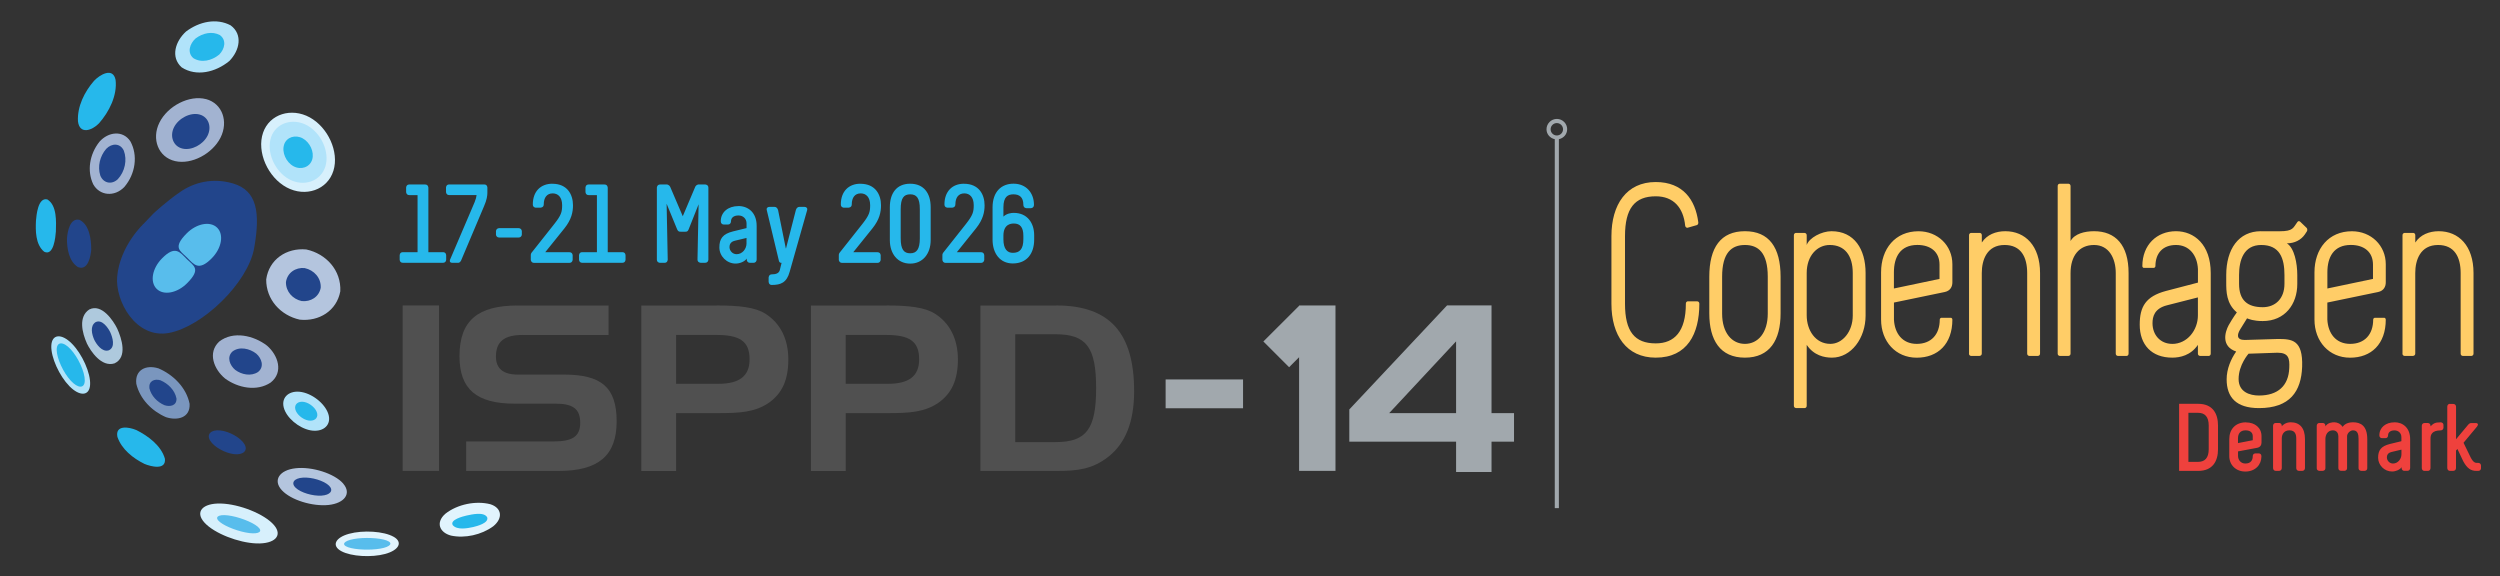<?xml version="1.0" encoding="UTF-8"?>
<svg id="Layer_1" xmlns="http://www.w3.org/2000/svg" xmlns:xlink="http://www.w3.org/1999/xlink" viewBox="0 0 608 140.09">
  <rect x="0" y="0" width="608" height="140.09" fill="#333333" stroke="none"/>
  <defs>
    <style>
      .cls-1 {
        fill: #22458b;
      }

      .cls-2 {
        fill: #aec9dd;
      }

      .cls-3 {
        fill: #505050;
      }

      .cls-4 {
        fill: #ffcd67;
      }

      .cls-5 {
        fill: none;
      }

      .cls-6 {
        fill: #58bdec;
      }

      .cls-7 {
        fill: #7a96be;
      }

      .cls-8 {
        clip-path: url(#clippath-1);
      }

      .cls-9 {
        fill: #d7f0fc;
      }

      .cls-10 {
        fill: #a1a8ad;
      }

      .cls-11 {
        fill: #b4c5de;
      }

      .cls-12 {
        fill: #e1f4fd;
      }

      .cls-13 {
        fill: #b1e3fa;
      }

      .cls-14 {
        clip-path: url(#clippath-2);
      }

      .cls-15 {
        fill: #26b8eb;
      }

      .cls-16 {
        fill: #a2b3d1;
      }

      .cls-17 {
        fill: #ef413d;
      }

      .cls-18 {
        clip-path: url(#clippath);
      }
    </style>
    <clipPath id="clippath">
      <rect class="cls-5" x="8.61" y="4.35" width="594.77" height="131.27"/>
    </clipPath>
    <clipPath id="clippath-1">
      <rect class="cls-5" x="8.61" y="4.35" width="594.77" height="131.27"/>
    </clipPath>
    <clipPath id="clippath-2">
      <rect class="cls-5" x="8.61" y="4.35" width="594.77" height="131.27"/>
    </clipPath>
  </defs>
  <g class="cls-18">
    <path class="cls-1" d="M34.95,54.4s-5.75,5.3-6.45,12.84c-.55,5.88,4.48,15.23,12.59,13.73,8.11-1.5,19.23-12.14,20.73-20.67,1.5-8.54.75-13.98-5.2-15.7-4.85-1.4-9.31-.32-12.8,2.08-3.49,2.41-6.5,5.24-6.5,5.24"/>
    <path class="cls-12" d="M95.75,130.55c2.32,1.34,1.23,3.27-2.08,4.17-3.31.9-8.24.63-10.65-.67-2.46-1.33-1.49-3.31,1.86-4.23,3.39-.94,8.49-.64,10.87.74"/>
    <path class="cls-9" d="M66.62,127.68c2.26,2.62.14,4.64-4.25,4.48-4.38-.16-10.25-2.44-12.63-5.05-2.43-2.65-.44-4.79,4-4.65,4.49.13,10.56,2.53,12.88,5.22"/>
    <path class="cls-16" d="M22.68,44.84c-1.56-3.27-.92-7.29,1.49-10.35,2.17-2.48,5.74-2.85,7.53-.13,1.88,3.39,1.27,7.89-1.44,11.09-2.44,2.55-6.03,2.13-7.57-.6"/>
    <path class="cls-16" d="M50.11,24.1c3.98,1.06,5.49,5.47,3.52,9.38-1.97,3.9-7.02,6.62-11.04,5.7-4.1-.94-5.79-5.38-3.82-9.36,1.98-4.03,7.26-6.79,11.35-5.71"/>
    <path class="cls-15" d="M18.96,29.5c-.2-3.59,1.59-7.18,3.9-9.83,1.42-1.52,4.62-3.41,5.25-.24.45,3.79-1.59,7.8-4.04,10.57-1.7,1.76-4.71,2.79-5.11-.5"/>
    <path class="cls-9" d="M63.98,32.26c1.58-4.56,6.91-6.14,11.34-3.72,4.42,2.42,7.2,8.36,5.77,12.98-1.45,4.7-6.83,6.49-11.35,4.07-4.58-2.44-7.38-8.64-5.76-13.33"/>
    <path class="cls-16" d="M54.73,92.05c-2.67-2.19-4.33-6.26-1.42-8.98,3.43-2.68,8.46-1.46,11.64,1,2.67,2.32,4.08,6.45.87,8.97-3.39,2.25-7.98,1.3-11.09-.99"/>
    <path class="cls-12" d="M109.7,130.26c-2.8-.74-3.82-3.16-1.41-5.3,2.97-2.36,7.49-3.23,10.97-2.33,2.81.9,3.11,3.4.7,5.36-2.88,2.11-6.92,2.98-10.26,2.27"/>
    <path class="cls-2" d="M21.12,83.49c-1.11-2.48-2.13-6.42.58-8.22,3.06-1.55,5.89,2.78,6.8,4.63,1.09,2.4,2.57,6.98-.65,8.47-3.18,1.01-5.81-2.96-6.74-4.88"/>
    <path class="cls-15" d="M115.07,128.18c-1.39.3-3.88.79-4.95-.45-.82-1.33,2.51-2.15,3.31-2.34,1.26-.27,4.28-1,5.06.43.44,1.39-2.5,2.14-3.42,2.36"/>
    <path class="cls-11" d="M74.49,60.67c4.84,1.04,8.53,5.1,8.27,10.18-.88,4.76-5.19,7.38-9.86,6.89-4.67-1.04-8.19-4.88-8.16-9.78.67-4.88,4.96-7.74,9.74-7.29"/>
    <path class="cls-7" d="M38.48,89.56c3.62,1.52,6.85,4.7,7.63,8.65.2,3.44-3.02,4.15-5.76,3.24-3.42-1.48-6.32-4.41-7.2-8.1-.4-3.4,2.36-4.7,5.33-3.78"/>
    <path class="cls-15" d="M33.15,104.58c2.86,1.44,6.05,3.77,6.96,7,.3,2.84-3.41,1.9-4.98,1.24-2.78-1.37-5.55-3.55-6.58-6.58-.57-2.97,2.82-2.41,4.6-1.65"/>
    <path class="cls-1" d="M19.33,53.46c2.44,1.19,2.85,4.79,2.86,7.18-.11,1.68-.8,5.29-3.24,4.31-2.21-1.41-2.68-4.52-2.66-6.93.11-1.63.7-5.09,3.04-4.56"/>
    <path class="cls-15" d="M11.51,48.5c2.4,1.46,2.14,5.5,2.08,7.81-.09,1.18-.49,6.07-2.85,4.91-2.14-1.76-2.11-5.16-1.99-7.58.11-1.26.48-5.71,2.76-5.14"/>
    <path class="cls-6" d="M45.42,63c1.69,1.67,3.55,2.38.11,5.85-2.42,2.45-5.75,3.07-7.43,1.4-1.69-1.67-1.1-5,1.33-7.44,3.2-3.23,4.31-1.48,5.99.19"/>
    <path class="cls-6" d="M45.49,62.64c-1.69-1.67-3.55-2.39-.11-5.86,2.42-2.45,5.75-3.07,7.44-1.4,1.68,1.67,1.09,5-1.33,7.44-3.2,3.23-4.31,1.49-6-.18"/>
    <path class="cls-13" d="M56.08,6.16c3.03,2.2,2.22,6.13-.32,8.69-3.36,2.75-8.01,3.84-11.57,1.54-2.8-2.51-1.52-6.4,1.06-8.73,3.22-2.42,7.39-3.32,10.83-1.5"/>
    <path class="cls-11" d="M83.47,117.62c2.09,2.42.3,4.78-3.58,5.19-3.88.4-9.14-1.19-11.35-3.59-2.25-2.44-.57-4.91,3.36-5.34,3.98-.45,9.42,1.26,11.58,3.73"/>
    <path class="cls-13" d="M79.97,101.13c.51,2.5-1.65,4.07-4.5,3.52-2.84-.55-5.88-3.1-6.48-5.61-.62-2.55,1.51-4.23,4.4-3.69,2.93.54,6.05,3.21,6.58,5.78"/>
    <path class="cls-6" d="M94.04,131.45c1.7.63.9,1.55-1.53,1.97-2.43.43-6.04.3-7.82-.32-1.81-.63-1.09-1.57,1.36-2.01,2.48-.45,6.23-.3,7.98.35"/>
    <path class="cls-13" d="M21.91,93.63c-.2,2.76-2.58,2.78-5.03.29-2.44-2.49-4.52-7.01-4.4-9.84.12-2.88,2.5-3.03,4.99-.52,2.52,2.53,4.64,7.24,4.44,10.07"/>
    <path class="cls-1" d="M74.11,65.2c2.28.49,4.01,2.4,3.89,4.78-.41,2.24-2.44,3.47-4.63,3.24-2.2-.49-3.85-2.29-3.83-4.6.32-2.29,2.33-3.64,4.58-3.43"/>
    <path class="cls-1" d="M57.23,89.98c-1.33-1.09-2.16-3.12-.71-4.48,1.71-1.34,4.22-.73,5.8.5,1.33,1.15,2.03,3.22.43,4.47-1.69,1.12-3.98.65-5.53-.5"/>
    <path class="cls-1" d="M39.04,92.5c1.84.77,3.48,2.39,3.88,4.4.1,1.75-1.54,2.11-2.93,1.64-1.74-.75-3.21-2.24-3.66-4.12-.2-1.73,1.2-2.39,2.71-1.93"/>
    <path class="cls-1" d="M22.93,82.65c-.58-1.3-1.11-3.36.31-4.3,1.6-.81,3.08,1.45,3.56,2.42.57,1.26,1.34,3.66-.34,4.43-1.66.53-3.04-1.55-3.53-2.55"/>
    <path class="cls-1" d="M48.53,27.85c2.19.58,3.02,3.01,1.94,5.16-1.08,2.14-3.86,3.64-6.07,3.13-2.25-.51-3.18-2.96-2.1-5.15,1.09-2.22,3.99-3.74,6.24-3.14"/>
    <path class="cls-15" d="M53.48,8.54c1.65,1.2,1.22,3.35-.17,4.74-1.84,1.5-4.37,2.09-6.32.84-1.53-1.37-.83-3.5.58-4.77,1.76-1.32,4.03-1.81,5.91-.82"/>
    <path class="cls-13" d="M65.93,33.35c1.22-3.52,5.33-4.73,8.75-2.87,3.41,1.87,5.55,6.44,4.45,10.01-1.12,3.63-5.26,5-8.75,3.14-3.53-1.88-5.69-6.66-4.44-10.28"/>
    <path class="cls-15" d="M69.1,35.13c.63-1.82,2.75-2.44,4.52-1.48,1.76.97,2.87,3.33,2.3,5.17-.58,1.87-2.72,2.58-4.52,1.62-1.82-.97-2.94-3.44-2.29-5.31"/>
    <path class="cls-15" d="M77.14,100.55c.25,1.21-.8,1.97-2.18,1.71-1.38-.27-2.85-1.5-3.14-2.72-.3-1.24.73-2.05,2.13-1.79,1.42.26,2.93,1.56,3.19,2.8"/>
    <path class="cls-6" d="M62.68,128.09c1.36,1.16.32,1.85-2.07,1.55-2.39-.3-5.68-1.51-7.12-2.67-1.46-1.18-.49-1.92,1.93-1.63,2.44.29,5.86,1.56,7.26,2.75"/>
    <path class="cls-1" d="M24.39,42.68c-.7-2.18-.1-4.7,1.44-6.48,1.37-1.43,3.42-1.42,4.28.43.87,2.28.26,5.1-1.46,6.95-1.53,1.45-3.55.94-4.26-.9"/>
    <path class="cls-1" d="M59.48,108.08c.88,1.55-.37,2.61-2.55,2.37-2.17-.25-4.88-1.73-5.82-3.29-.96-1.58.24-2.71,2.44-2.48,2.23.23,5.03,1.8,5.93,3.39"/>
    <path class="cls-1" d="M80.04,118.13c1.18,1.18.25,2.28-1.87,2.41-2.11.13-5.01-.72-6.25-1.9-1.27-1.2-.39-2.35,1.74-2.48,2.16-.15,5.16.76,6.38,1.97"/>
    <path class="cls-15" d="M20.62,92.54c-.03,2.03-1.66,1.95-3.43.02-1.77-1.93-3.37-5.36-3.4-7.43-.03-2.12,1.59-2.14,3.39-.19,1.83,1.97,3.47,5.53,3.44,7.61"/>
    <path class="cls-10" d="M380.13,31.44c0,.83-.68,1.51-1.51,1.51s-1.51-.68-1.51-1.51.68-1.51,1.51-1.51,1.51.68,1.51,1.51M381.14,31.44c0-1.39-1.13-2.52-2.51-2.52s-2.52,1.13-2.52,2.52c0,1.21.87,2.17,2.01,2.41v89.73h1V33.85c1.14-.24,2.01-1.2,2.01-2.41"/>
  </g>
  <rect class="cls-3" x="97.92" y="74.29" width="8.85" height="40.23"/>
  <g class="cls-8">
    <path class="cls-3" d="M127.11,81.46c-4.43,0-6.5,1.57-6.5,5.27,0,2.91,1.79,4.37,5.32,4.37h11.21c8.97,0,12.83,2.97,12.83,11.38s-4.54,12.05-14.07,12.05h-22.53v-7.17h21.18c4.49,0,6.56-1.07,6.56-4.54s-1.9-4.65-5.99-4.65h-9.97c-9.19,0-13.4-3.47-13.4-11.54,0-8.74,4.54-12.33,14.12-12.33h22.13v7.17h-20.9Z"/>
    <path class="cls-3" d="M174.35,74.29c5.49,0,9.36.45,11.82,2.02,3.59,2.3,5.55,6.11,5.55,11.1s-1.51,8.23-4.65,10.48c-3.42,2.41-7.34,2.58-12.39,2.58h-10.25v14.07h-8.46v-40.23h18.38ZM164.43,81.46v11.88h10.31c5.1,0,7.56-1.9,7.56-5.94,0-4.48-2.47-5.94-8.07-5.94h-9.81Z"/>
    <path class="cls-3" d="M215.59,74.29c5.49,0,9.36.45,11.82,2.02,3.59,2.3,5.55,6.11,5.55,11.1s-1.51,8.23-4.65,10.48c-3.42,2.41-7.34,2.58-12.38,2.58h-10.25v14.07h-8.46v-40.23h18.38ZM205.67,81.46v11.88h10.31c5.1,0,7.56-1.9,7.56-5.94,0-4.48-2.46-5.94-8.07-5.94h-9.81Z"/>
    <path class="cls-3" d="M256.88,74.29c12.94,0,18.94,6.61,18.94,20.85,0,7.28-2.02,12.55-6.17,15.86-3.92,3.14-7.68,3.53-12.55,3.53h-18.66v-40.23h18.44ZM246.91,81.29v26.23h9.81c7.51,0,9.86-3.2,9.86-13.12s-2.35-13.11-9.86-13.11h-9.81Z"/>
  </g>
  <rect class="cls-10" x="283.48" y="92.28" width="18.83" height="7.01"/>
  <polygon class="cls-10" points="324.79 114.52 324.79 74.29 315.94 74.29 315.94 74.37 315.94 74.37 307.25 83.05 313.51 89.31 315.94 86.88 315.94 114.52 324.79 114.52"/>
  <path class="cls-10" d="M354.12,83.02l-16.28,17.46h16.28v-17.46ZM362.74,107.41v7.38h-8.62v-7.38h-25.97v-7.83l23.77-25.3h10.82v26.2h5.47v6.93h-5.47Z"/>
  <g class="cls-14">
    <path class="cls-15" d="M244.03,57.33c0-2.86,1.88-2.97,2.56-2.97,1.5,0,2.29.93,2.29,2.97v.87c0,2.45-.95,3.29-2.56,3.29-1.28,0-2.29-.84-2.29-3.29v-.87ZM244.03,50.44c0-2.61,1.09-3.18,2.45-3.18,1.44,0,2.4.71,2.4,2.53,0,.84.76.84.76.84h1.06s.76,0,.76-.84c0-2.83-1.85-5.12-4.98-5.12-2.94,0-5.09,1.96-5.09,5.77v7.84c0,3.35,1.82,5.79,4.92,5.79,3.43,0,5.2-2.42,5.2-5.79v-1.09c0-2.88-1.61-5.42-4.95-5.42-.68,0-1.71.14-2.53.9v-2.23ZM234.45,44.68c-2.83,0-4.76,1.85-4.76,5.04,0,.79.76.79.76.79h1.06s.84,0,.84-.79c0-1.66.76-2.69,2.18-2.69,1.28,0,2.28.9,2.28,2.88,0,1.66-.22,2.42-1.9,4.57l-5.58,7.05c-.14.27-.14.35-.14.57v1.12s.08.71.79.71h8.6c.71,0,.79-.71.79-.71v-1.12s0-.76-.79-.76h-5.88l4.68-5.82c1.71-2.15,2.07-3.94,2.07-5.6,0-2.59-1.36-5.23-5.01-5.23M221.36,61.6c-1.55,0-2.31-.95-2.31-3.65v-7.1c0-2.69.76-3.59,2.31-3.59s2.34.9,2.34,3.59v7.1c0,2.69-.79,3.65-2.34,3.65M221.36,44.68c-3.35,0-4.95,2.37-4.95,5.69v8.03c0,3.32,1.9,5.71,4.95,5.71s4.98-2.4,4.98-5.71v-8.03c0-3.32-1.63-5.69-4.98-5.69M209.25,44.68c-2.83,0-4.76,1.85-4.76,5.04,0,.79.76.79.76.79h1.06s.84,0,.84-.79c0-1.66.76-2.69,2.18-2.69,1.28,0,2.29.9,2.29,2.88,0,1.66-.22,2.42-1.9,4.57l-5.58,7.05c-.14.27-.14.35-.14.57v1.12s.08.71.79.71h8.6c.71,0,.79-.71.79-.71v-1.12s0-.76-.79-.76h-5.88l4.68-5.82c1.72-2.15,2.07-3.94,2.07-5.6,0-2.59-1.36-5.23-5.01-5.23M187.7,69.3c2.18,0,3.62-.55,4.35-3.21l4.25-14.99c.13-.52-.22-.79-.68-.79h-1.2c-.41,0-.74.3-.87.79l-2.39,9.31h-.05l-1.88-9.31c-.14-.49-.46-.79-.87-.79h-1.2c-.46,0-.82.27-.68.79l2.97,12.41c.08.22.27.41.49.41h.14l-.43,1.77c-.22.84-1.09,1.03-1.93,1.03-.79,0-.79.82-.79.82v.95s0,.82.79.82M179.59,50.12c-2.48,0-4.3,1.44-4.3,3.7,0,.49.33.79.74.79h1.01c.41,0,.74-.3.74-.79,0-.79.57-1.42,1.82-1.42,1.12,0,1.96.79,1.96,1.93v1.14l-3.24.79c-2.56.63-3.37,1.8-3.37,3.92s1.8,3.92,3.94,3.92c1.06,0,2.23-.49,2.72-1.22v.24c0,.46.33.79.73.79h.95c.41,0,.73-.33.73-.79v-8.19c0-3.27-2.09-4.82-4.44-4.82M178.69,58.55l2.86-.68v1.36c0,1.25-.98,2.59-2.4,2.59-1.03,0-1.74-.87-1.74-1.74,0-.49.19-1.28,1.28-1.52M160.54,44.87c-.79,0-.79.79-.79.79v17.47c0,.79.79.79.79.79h1.06c.79,0,.79-.79.79-.79l-.27-13.58,2.56,6.23c.22.52.49.57.82.57h1.22c.3,0,.55-.05.76-.57l2.42-6.1-.27,13.44c0,.79.82.79.82.79h1.01c.82,0,.82-.79.82-.79v-17.47c0-.79-.82-.79-.82-.79h-1.55s-.57,0-.84.6l-3.02,7.13-3.05-7.13c-.3-.6-.84-.6-.84-.6h-1.61ZM151.34,63.91c.79,0,.79-.76.79-.76v-1.06s0-.76-.76-.76h-3.57v-15.67s0-.79-.79-.79h-3.86c-.76,0-.76.76-.76.76v1.06s0,.76.79.76h1.99v13.88h-3.59c-.76,0-.76.76-.76.76v1.06s0,.76.79.76h9.74ZM134.34,44.68c-2.83,0-4.76,1.85-4.76,5.04,0,.79.76.79.76.79h1.06s.84,0,.84-.79c0-1.66.76-2.69,2.18-2.69,1.28,0,2.29.9,2.29,2.88,0,1.66-.22,2.42-1.91,4.57l-5.58,7.05c-.13.27-.13.35-.13.57v1.12s.08.71.79.71h8.6c.71,0,.79-.71.79-.71v-1.12s0-.76-.79-.76h-5.88l4.68-5.82c1.71-2.15,2.07-3.94,2.07-5.6,0-2.59-1.36-5.23-5-5.23M121.41,55.48c-.46,0-.79.35-.79.76v.79c0,.41.33.74.79.74h4.71c.46,0,.79-.33.79-.74v-.79c0-.41-.33-.76-.79-.76h-4.71ZM109.55,62.91c-.49,1.01.27,1.01.65,1.01h1.14c.19,0,.51,0,.79-.55,0,0,5.23-12.33,5.58-13.2.71-1.58.82-2.69.82-3.27v-1.28s0-.76-.76-.76h-8.54c-.76,0-.76.76-.76.76v1.06s0,.76.79.76h6.64c-.03.41-.16.95-.46,1.69l-.98,2.31-4.9,11.46ZM107.72,63.91c.79,0,.79-.76.79-.76v-1.06s0-.76-.76-.76h-3.57v-15.67s0-.79-.79-.79h-3.86c-.76,0-.76.76-.76.76v1.06s0,.76.79.76h1.99v13.88h-3.59c-.76,0-.76.76-.76.76v1.06s0,.76.79.76h9.74Z"/>
    <path class="cls-4" d="M584.27,85.96c0,.6.54.6.54.6h1.99s.59,0,.59-.6v-19.56c0-3.17,1.24-6.82,5.55-6.82,3.98,0,5.49,2.93,5.49,6.82v19.56c0,.6.54.6.54.6h2.05s.54,0,.54-.6v-19.56c0-6.64-3.61-10.17-8.45-10.17-2.31,0-4.47.84-5.71,2.75v-1.73c0-.6-.48-.6-.48-.6h-2.15s-.48,0-.48.6v28.71ZM577.11,67.83l-11.09,2.33v-3.95c0-3.65,1.51-6.64,5.71-6.64,3.18,0,5.38,1.67,5.38,4.79v3.47ZM579.96,77.29h-2.48s-.32.12-.32.42c0,3.65-2.1,5.92-5.6,5.92s-5.38-2.57-5.55-5.92v-4.13l12.38-2.57c1.35-.3,1.83-1.32,1.83-2.33v-4.43c0-4.54-3.55-8.01-8.24-8.01-5.65,0-9.1,4.25-9.1,9.99v11.49c0,5.32,3.55,9.27,8.67,9.27s8.67-3.29,8.67-9.27c0-.3-.27-.42-.27-.42M553.9,85.78c2.69,0,2.96,1.38,2.85,3.71-.16,4.31-2.75,6.7-7.37,6.7-2.21,0-4.95-.84-4.95-4.01,0-3.47,2.42-6.16,2.42-6.16l7.05-.24ZM550.3,74.71c-3.66,0-5.76-1.62-5.76-5.68v-2.15c0-3.59,1.13-7.3,5.39-7.3,4.52,0,5.65,3.23,5.65,7.3v2.15c0,3.65-2.26,5.68-5.28,5.68M549.87,56.23c-5.49,0-8.45,4.43-8.45,10.65v1.8c0,2.15,0,5.14,2.58,7.3,0,0-.91,1.2-1.99,3.11-.91,1.68-1.88,5.15,1.83,6.4-1.29,1.85-2.32,4.25-2.32,6.76,0,4.31,2.26,7,7.86,7,7.54,0,10.28-4.07,10.5-10.05.22-6.58-2.48-6.76-5.92-6.76l-8.02.24c-2.1,0-1.89-1.32-1.13-2.57l1.67-2.69c.48.18,1.56.66,3.82.66,5.38,0,8.4-4.07,8.4-9.03v-2.15c0-2.87-.7-6.58-2.53-7.72,1.89,0,3.45-.84,4.36-2.15l.48-.72c.32-.54-.05-.9-.05-.9l-1.56-1.5s-.38-.36-.7.12c-1.02,1.37-.97,2.21-4.26,2.21h-4.57ZM528.28,83.63c-2.91,0-4.79-2.21-4.79-5.02,0-1.56.43-3.59,3.55-4.37l7.49-1.91v4.37c0,3.59-2.59,6.94-6.25,6.94M528.28,86.98c1.89,0,4.52-.54,6.25-3.11v2.09c0,.6.54.6.54.6h2.1s.48,0,.48-.6v-19.56c0-6.94-4.04-10.17-8.45-10.17-4.63,0-8.18,3.29-8.18,8.49,0,.3.27.42.27.42h2.59s.32-.12.32-.42c0-3.11,1.77-5.14,5.01-5.14s5.17,2.51,5.33,5.86v3.29l-7.81,2.04c-4.85,1.31-6.35,3.77-6.35,8.19,0,4.91,2.91,8.02,7.91,8.02M503.56,66.4c0-4.13,2.05-6.82,5.71-6.82s5.28,3.29,5.28,6.82v19.56c0,.6.54.6.54.6h2.1s.48,0,.48-.6v-19.56c0-6.82-3.18-10.17-8.4-10.17-2.26,0-4.74.6-5.71,2.39v-13.34c0-.6-.54-.6-.54-.6h-2.1s-.49,0-.49.6v40.68c0,.6.54.6.54.6h2.05s.54,0,.54-.6v-19.56ZM478.85,85.96c0,.6.54.6.54.6h1.99s.59,0,.59-.6v-19.56c0-3.17,1.24-6.82,5.55-6.82,3.98,0,5.49,2.93,5.49,6.82v19.56c0,.6.54.6.54.6h2.05s.54,0,.54-.6v-19.56c0-6.64-3.61-10.17-8.45-10.17-2.32,0-4.47.84-5.71,2.75v-1.73c0-.6-.48-.6-.48-.6h-2.15s-.48,0-.48.6v28.71ZM471.69,67.83l-11.09,2.33v-3.95c0-3.65,1.51-6.64,5.71-6.64,3.18,0,5.38,1.67,5.38,4.79v3.47ZM474.55,77.29h-2.48s-.32.12-.32.42c0,3.65-2.1,5.92-5.6,5.92s-5.38-2.57-5.54-5.92v-4.13l12.38-2.57c1.35-.3,1.83-1.32,1.83-2.33v-4.43c0-4.54-3.55-8.01-8.24-8.01-5.65,0-9.1,4.25-9.1,9.99v11.49c0,5.32,3.55,9.27,8.67,9.27s8.67-3.29,8.67-9.27c0-.3-.27-.42-.27-.42M450.59,76.75c0,3.89-2.48,6.88-5.44,6.88-3.66,0-5.76-3.35-5.76-6.94v-10.29c0-4.25,2.59-6.82,5.6-6.82,3.61,0,5.6,2.51,5.6,6.82v10.35ZM439.39,83.87c1.72,2.57,4.26,3.11,6.14,3.11,4.69,0,8.18-4.73,8.18-10.23v-10.35c0-5.8-2.75-10.17-8.29-10.17-2.42,0-5.44,1.62-6.03,3.35v-2.33c0-.6-.54-.6-.54-.6h-2.1s-.48,0-.48.6v41.39c0,.6.54.6.54.6h2.1s.48,0,.48-.6v-14.78ZM424.37,56.23c-5.87,0-8.67,3.95-8.67,11.07v8.91c0,6.52,2.64,10.77,8.67,10.77s8.67-4.25,8.67-10.77v-8.91c0-7.12-2.8-11.07-8.67-11.07M424.37,83.63c-3.18,0-5.55-2.69-5.55-7.36v-8.97c0-5.86,2.32-7.72,5.55-7.72s5.55,1.85,5.55,7.72v8.97c0,4.67-2.37,7.36-5.55,7.36M413.01,53.96c-.7-5.32-3.66-9.69-10.34-9.69-7.11,0-10.77,5.5-10.77,13.16v16.45c0,7.65,3.66,13.1,10.77,13.1,7.7,0,10.61-5.8,10.61-13.1,0-.6-.54-.6-.54-.6h-2.26s-.48,0-.48.6c0,6.7-2.75,9.63-7.32,9.63-5.12,0-7.48-2.87-7.48-9.63v-16.45c0-6.76,2.37-9.69,7.48-9.69,4.36,0,6.73,2.81,7.16,7.18.05.36.43.6.75.42l2.1-.6c.32-.12.38-.48.32-.78"/>
    <path class="cls-17" d="M595.81,98.21c-.35,0-.63.28-.63.67v14.96c0,.39.28.67.63.67h.84c.35,0,.65-.28.65-.67v-4.26l.35-.39,1.42,3c.93,1.7,1.84,2.33,3.17,2.33h.47c.39,0,.67-.28.67-.63v-.67c0-.35-.28-.65-.67-.65h-.35c-.56,0-.98-.35-1.44-1.21l-1.79-3.68,3.26-3.91c.65-.86-.21-.88-.21-.88h-1.26s-.37,0-.72.47l-2.89,3.47v-7.92c0-.39-.3-.67-.65-.67h-.84ZM593.57,102.71c-1.37,0-1.75.26-2.47.98v-.14c0-.39-.28-.67-.63-.67h-.86c-.35,0-.63.28-.63.67v10.3c0,.39.28.67.63.67h.86c.35,0,.63-.28.63-.67v-7.22c0-.93.37-1.96,2.47-1.96.4,0,.68-.3.68-.65v-.68c0-.35-.28-.63-.68-.63M582.34,102.71c-2.12,0-3.68,1.24-3.68,3.17,0,.42.28.68.63.68h.86c.35,0,.63-.26.63-.68,0-.67.49-1.21,1.56-1.21.96,0,1.68.67,1.68,1.65v.98l-2.77.67c-2.19.54-2.89,1.54-2.89,3.35s1.54,3.35,3.38,3.35c.91,0,1.91-.42,2.33-1.05v.21c0,.39.28.67.63.67h.82c.35,0,.63-.28.63-.67v-7.01c0-2.8-1.79-4.12-3.8-4.12M581.58,109.93l2.45-.58v1.17c0,1.07-.84,2.21-2.05,2.21-.89,0-1.49-.75-1.49-1.49,0-.42.16-1.1,1.09-1.3M564.06,102.87c-.35,0-.63.28-.63.67v10.3c0,.67.65.67.65.67h.79s.67,0,.67-.67v-7.06c0-.93.47-2.12,1.82-2.12,1,0,1.33.82,1.33,1.44v7.73c0,.67.65.67.65.67h.82s.65,0,.65-.67v-7.73c0-.77.79-1.44,1.44-1.44,1.16,0,1.35.98,1.35,2.12v7.06c0,.67.68.67.68.67h.79s.65,0,.65-.67v-7.06c0-3.26-1.63-4.08-3.47-4.08-.75,0-1.91.19-2.52,1.12-.58-.86-1.4-1.12-2.05-1.12-.46,0-1.58.07-2.14,1v-.16c0-.39-.28-.67-.63-.67h-.86ZM553.44,102.87c-.35,0-.63.28-.63.67v10.3c0,.39.28.67.63.67h.86c.35,0,.63-.28.63-.67v-7.22c0-.93.49-1.96,1.86-1.96,1.26,0,1.66.82,1.66,1.96v7.22c0,.39.28.67.63.67h.86c.35,0,.63-.28.63-.67v-7.06c0-2.7-1.28-4.08-3.47-4.08-1.14,0-1.96.65-2.17.98v-.14c0-.39-.28-.67-.63-.67h-.86ZM546.12,104.66c1.02,0,1.75.47,1.75,1.4v1l-3.59.7v-1.17c0-1.05.49-1.93,1.84-1.93M546.24,102.71c-2.63,0-4.08,1.75-4.08,4.08v4.12c0,2.17,1.61,3.77,3.91,3.77,2.42,0,3.91-1.65,3.91-3.7,0-.51-.28-.72-.72-.72h-.72s-.67,0-.67.7c0,.89-.44,1.77-1.79,1.77-1.1,0-1.77-.84-1.79-1.81v-1.14l4.59-.86c.82-.14,1.12-.7,1.12-1.28v-1.56c0-2.07-1.63-3.35-3.75-3.35M532.22,100.4h2.4c1.58,0,2.54.95,2.54,3.07v5.78c0,2.12-.95,3.07-2.54,3.07h-2.4v-11.93ZM529.96,98.21v16.31h4.66c3.47,0,4.8-2.33,4.8-5.26v-5.78c0-2.94-1.33-5.27-4.8-5.27h-4.66Z"/>
  </g>
</svg>